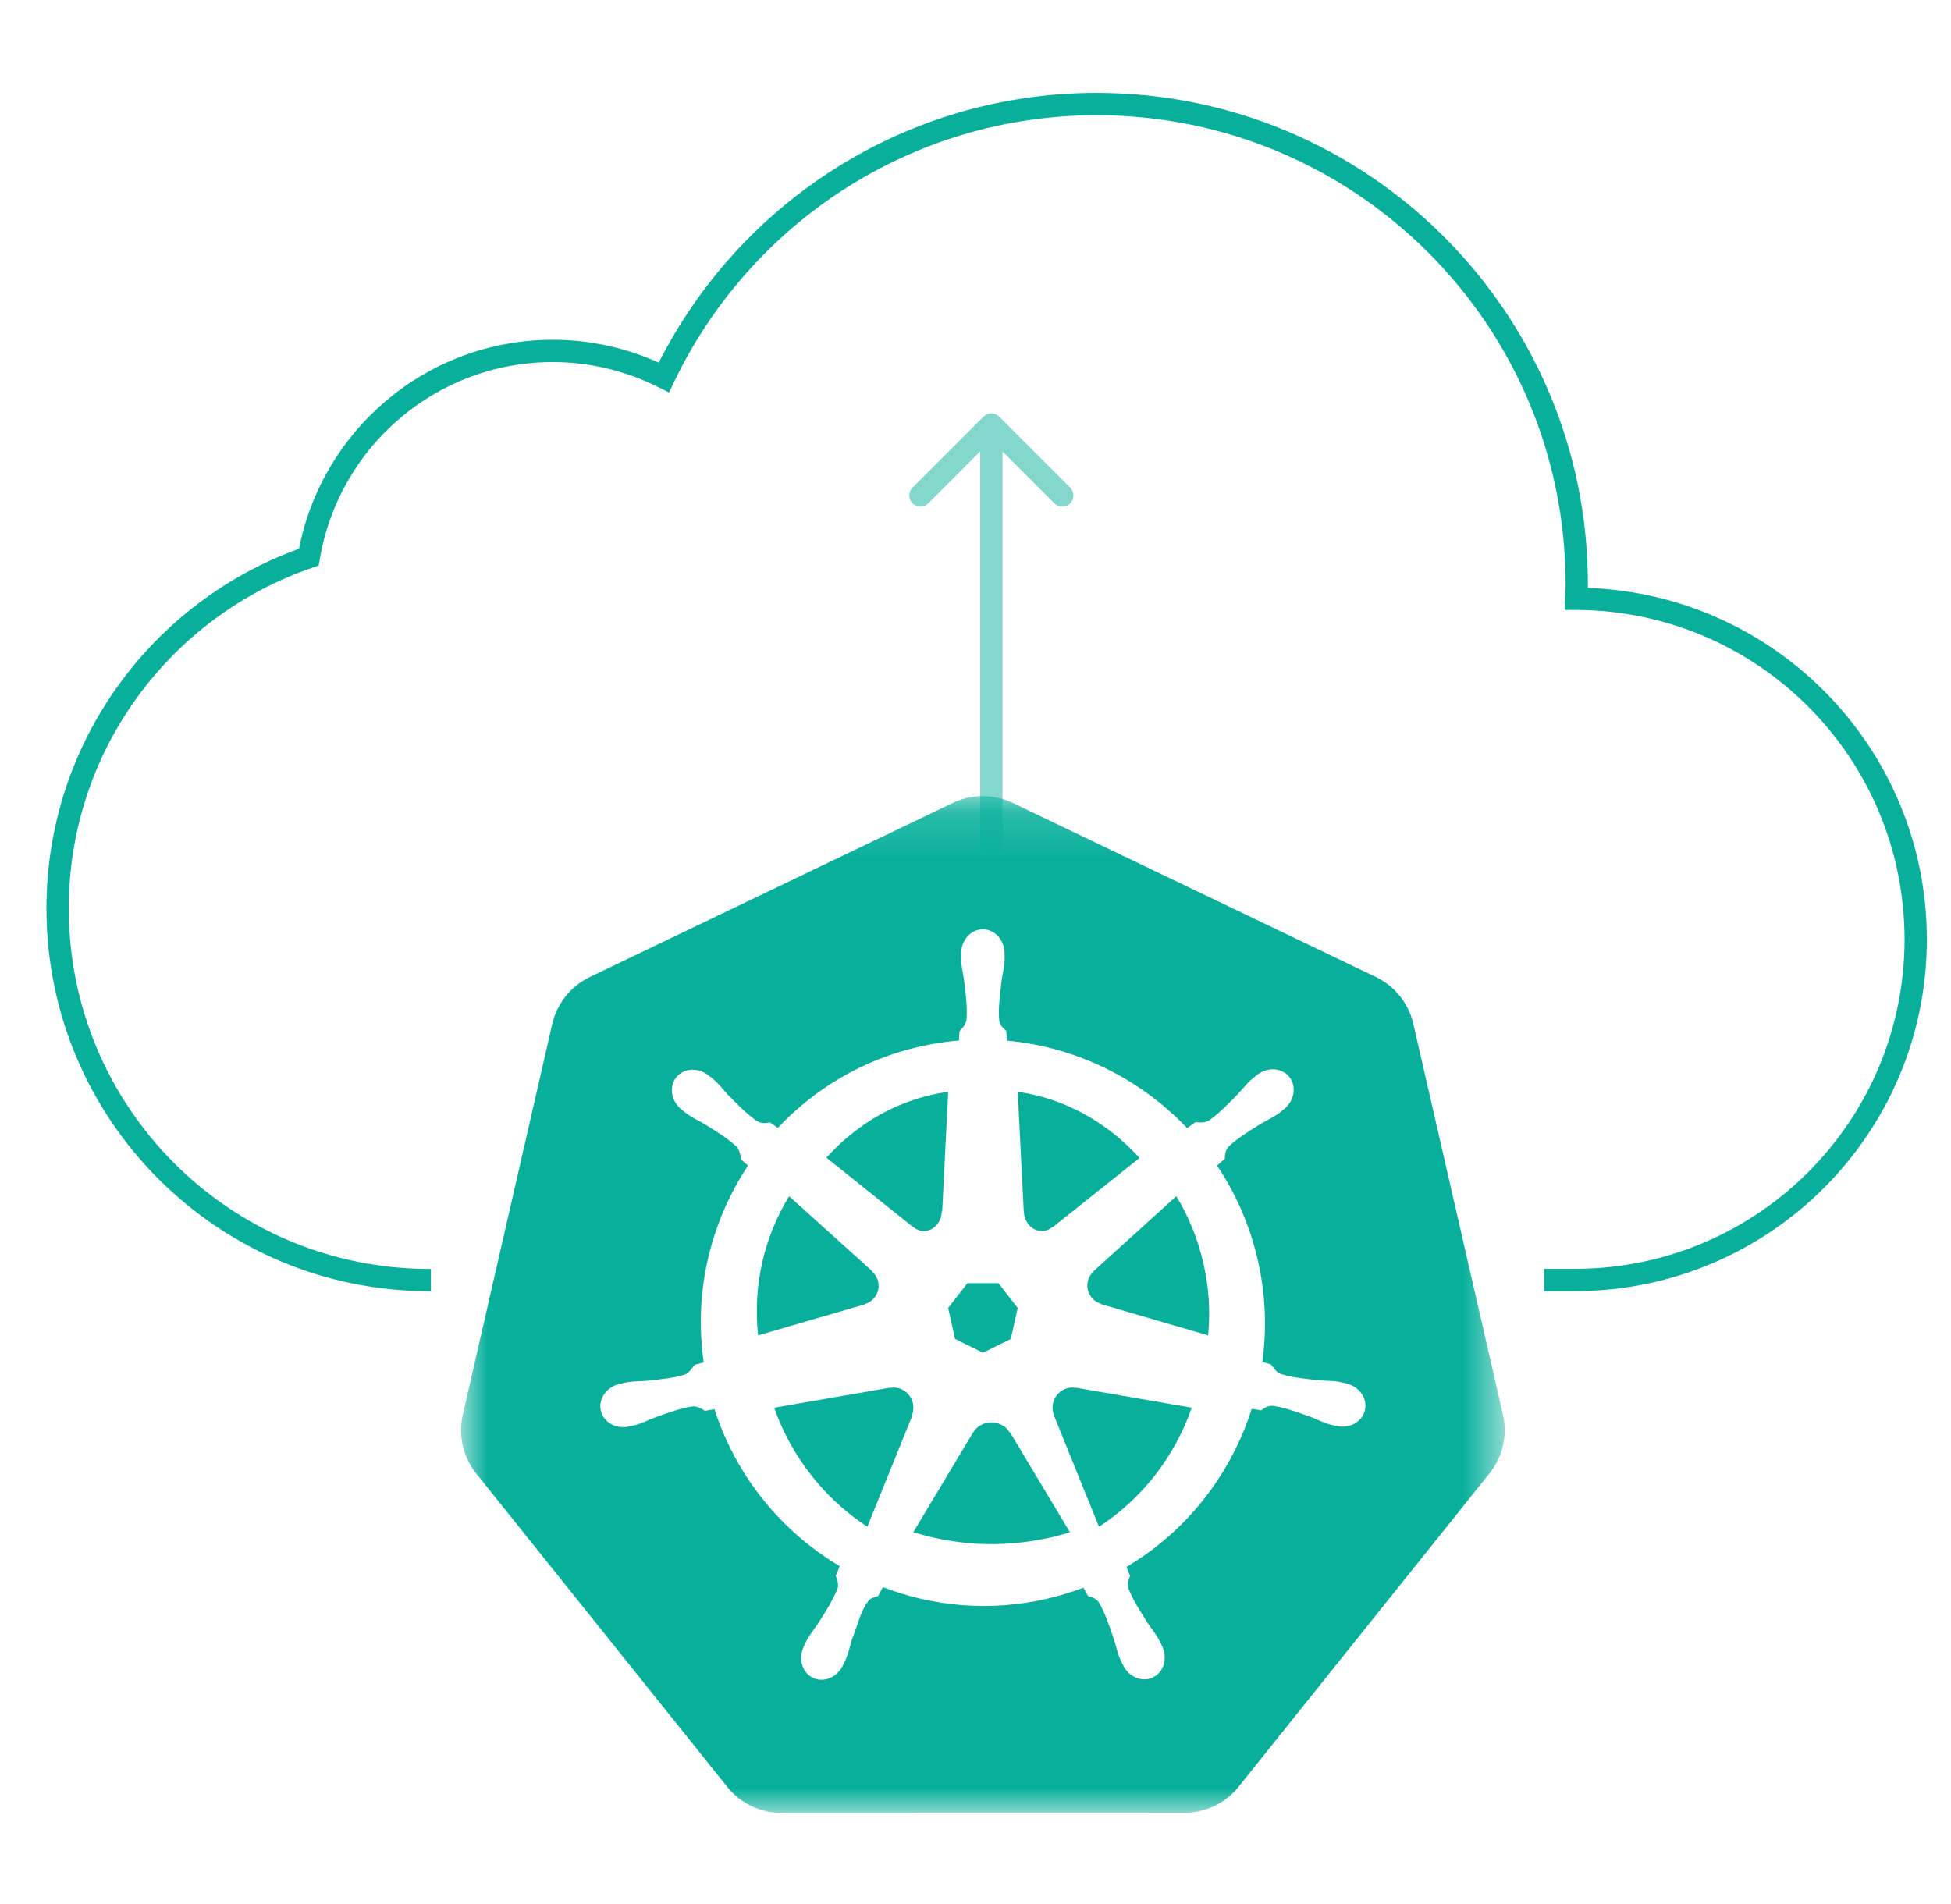 <?xml version="1.0" encoding="UTF-8"?>
<svg xmlns="http://www.w3.org/2000/svg" width="42" height="41" viewBox="0 0 42 41" fill="none">
  <g opacity="0.5">
    <path d="M21.101 18.14C21.101 18.272 21.208 18.38 21.34 18.38C21.473 18.38 21.581 18.272 21.581 18.14H21.101ZM21.51 8.97C21.416 8.876 21.265 8.876 21.171 8.97L19.643 10.498C19.55 10.591 19.55 10.743 19.643 10.837C19.737 10.931 19.889 10.931 19.983 10.837L21.34 9.479L22.698 10.837C22.792 10.931 22.944 10.931 23.038 10.837C23.131 10.743 23.131 10.591 23.038 10.498L21.51 8.97ZM21.581 18.14V9.14H21.101V18.14H21.581Z" fill="#08B09C"></path>
  </g>
  <path fill-rule="evenodd" clip-rule="evenodd" d="M19.652 30.212C19.607 30.012 19.435 29.876 19.244 29.874C19.216 29.873 19.188 29.876 19.16 29.881L19.156 29.876L16.666 30.307C17.05 31.393 17.769 32.279 18.671 32.87L19.635 30.488L19.628 30.479C19.662 30.397 19.672 30.305 19.652 30.212Z" fill="#08B09C"></path>
  <path fill-rule="evenodd" clip-rule="evenodd" d="M18.618 28.075C18.697 28.053 18.771 28.006 18.826 27.936C18.961 27.766 18.937 27.52 18.776 27.378L18.777 27.368L16.987 25.754C16.455 26.627 16.203 27.673 16.32 28.75L18.616 28.082L18.618 28.075Z" fill="#08B09C"></path>
  <path fill-rule="evenodd" clip-rule="evenodd" d="M19.665 26.42C19.728 26.472 19.806 26.503 19.89 26.503C20.097 26.503 20.265 26.319 20.273 26.088L20.283 26.083L20.412 23.506C20.258 23.527 20.103 23.557 19.948 23.597C19.101 23.814 18.365 24.286 17.79 24.924L19.661 26.422L19.665 26.42Z" fill="#08B09C"></path>
  <path fill-rule="evenodd" clip-rule="evenodd" d="M20.56 28.826L21.161 29.124L21.76 28.827L21.909 28.16L21.494 27.626H20.827L20.411 28.16L20.56 28.826Z" fill="#08B09C"></path>
  <path fill-rule="evenodd" clip-rule="evenodd" d="M22.041 26.088C22.044 26.176 22.072 26.264 22.125 26.339C22.255 26.522 22.488 26.556 22.654 26.419L22.661 26.422L24.531 24.93C23.825 24.152 22.905 23.644 21.909 23.506L22.039 26.087L22.041 26.088Z" fill="#08B09C"></path>
  <mask id="mask0_8699_108439" style="mask-type:alpha" maskUnits="userSpaceOnUse" x="9" y="17" width="24" height="23">
    <path fill-rule="evenodd" clip-rule="evenodd" d="M9.925 17.14H32.393V39.031H9.925V17.14Z" fill="white"></path>
  </mask>
  <g mask="url(#mask0_8699_108439)">
    <path fill-rule="evenodd" clip-rule="evenodd" d="M29.384 30.358C29.327 30.608 29.058 30.761 28.78 30.701C28.778 30.7 28.776 30.7 28.773 30.7C28.77 30.699 28.767 30.698 28.764 30.697C28.726 30.688 28.677 30.68 28.643 30.671C28.483 30.628 28.368 30.564 28.224 30.508C27.915 30.397 27.658 30.304 27.409 30.268C27.282 30.258 27.217 30.318 27.147 30.365C27.113 30.358 27.008 30.339 26.947 30.33C26.499 31.744 25.545 32.968 24.252 33.734C24.274 33.788 24.312 33.904 24.33 33.924C24.3 34.003 24.256 34.079 24.294 34.201C24.385 34.437 24.532 34.668 24.709 34.946C24.794 35.075 24.882 35.173 24.959 35.32C24.978 35.355 25.002 35.409 25.02 35.447C25.14 35.705 25.052 36.002 24.821 36.114C24.589 36.226 24.3 36.107 24.175 35.848C24.157 35.811 24.132 35.762 24.117 35.727C24.051 35.575 24.028 35.444 23.981 35.297C23.875 34.985 23.788 34.726 23.661 34.508C23.59 34.402 23.502 34.388 23.422 34.362C23.407 34.337 23.352 34.235 23.322 34.182C23.064 34.28 22.797 34.361 22.52 34.425C21.307 34.701 20.092 34.589 19.008 34.171L18.902 34.363C18.823 34.384 18.747 34.406 18.7 34.462C18.53 34.666 18.462 34.993 18.338 35.305C18.292 35.453 18.27 35.583 18.203 35.736C18.188 35.77 18.163 35.818 18.145 35.855V35.856L18.144 35.857C18.02 36.116 17.731 36.234 17.499 36.122C17.268 36.01 17.18 35.713 17.3 35.455C17.318 35.417 17.342 35.363 17.36 35.328C17.438 35.181 17.525 35.081 17.611 34.953C17.788 34.675 17.943 34.426 18.034 34.189C18.057 34.111 18.023 34.003 17.992 33.924L18.077 33.719C16.833 32.979 15.85 31.799 15.381 30.339L15.177 30.374C15.123 30.343 15.013 30.27 14.909 30.279C14.659 30.315 14.403 30.408 14.094 30.519C13.95 30.575 13.834 30.638 13.674 30.681C13.64 30.69 13.592 30.7 13.553 30.708C13.55 30.709 13.547 30.71 13.544 30.711C13.542 30.711 13.539 30.712 13.537 30.712C13.26 30.772 12.991 30.619 12.934 30.369C12.877 30.118 13.054 29.864 13.329 29.797C13.331 29.797 13.334 29.796 13.336 29.795L13.34 29.794C13.38 29.785 13.429 29.772 13.465 29.765C13.628 29.734 13.76 29.742 13.914 29.729C14.241 29.695 14.511 29.667 14.752 29.59C14.828 29.559 14.901 29.454 14.953 29.387L15.149 29.33C14.929 27.804 15.3 26.307 16.102 25.095L15.953 24.96C15.943 24.902 15.931 24.766 15.859 24.689C15.675 24.516 15.443 24.372 15.164 24.199C15.031 24.12 14.909 24.07 14.776 23.971C14.748 23.95 14.71 23.918 14.679 23.893C14.677 23.891 14.674 23.89 14.672 23.888C14.448 23.708 14.396 23.398 14.557 23.196C14.648 23.082 14.786 23.025 14.93 23.03C15.041 23.034 15.157 23.075 15.255 23.154C15.287 23.179 15.331 23.212 15.359 23.237C15.485 23.345 15.561 23.452 15.667 23.565C15.898 23.8 16.088 23.995 16.297 24.137C16.407 24.201 16.491 24.175 16.575 24.164C16.602 24.184 16.692 24.249 16.744 24.284C17.54 23.436 18.585 22.808 19.799 22.532C20.081 22.467 20.363 22.425 20.644 22.401L20.655 22.203C20.717 22.142 20.787 22.055 20.807 21.96C20.827 21.707 20.794 21.436 20.755 21.108C20.733 20.955 20.697 20.828 20.691 20.662C20.689 20.628 20.691 20.581 20.692 20.541C20.692 20.537 20.691 20.533 20.691 20.529C20.691 20.24 20.9 20.007 21.158 20.007C21.416 20.007 21.626 20.24 21.626 20.529C21.626 20.569 21.628 20.624 21.627 20.662C21.621 20.828 21.585 20.955 21.563 21.108C21.523 21.436 21.489 21.707 21.51 21.96C21.528 22.086 21.602 22.136 21.663 22.195C21.664 22.229 21.67 22.342 21.674 22.404C23.16 22.537 24.541 23.219 25.555 24.287L25.732 24.16C25.793 24.163 25.926 24.182 26.016 24.129C26.225 23.987 26.416 23.791 26.646 23.556C26.752 23.443 26.83 23.336 26.955 23.228C26.984 23.203 27.027 23.17 27.059 23.145C27.283 22.965 27.595 22.984 27.756 23.187C27.917 23.389 27.866 23.699 27.642 23.879C27.61 23.904 27.569 23.94 27.539 23.962C27.405 24.061 27.283 24.111 27.15 24.19C26.87 24.363 26.639 24.507 26.455 24.68C26.368 24.774 26.374 24.862 26.367 24.946C26.341 24.97 26.25 25.051 26.201 25.096C26.604 25.698 26.906 26.381 27.077 27.129C27.247 27.869 27.273 28.61 27.175 29.321L27.364 29.376C27.398 29.424 27.468 29.541 27.566 29.579C27.806 29.655 28.077 29.683 28.404 29.718C28.557 29.731 28.69 29.723 28.852 29.754C28.891 29.761 28.948 29.777 28.988 29.786C29.264 29.853 29.441 30.107 29.384 30.358ZM32.355 30.46L30.425 22.042C30.324 21.601 30.026 21.229 29.617 21.033L21.805 17.288C21.58 17.179 21.331 17.129 21.081 17.142C20.882 17.152 20.688 17.202 20.508 17.288L12.697 21.035C12.288 21.232 11.991 21.603 11.889 22.044L9.962 30.462C9.872 30.854 9.946 31.265 10.165 31.603C10.191 31.643 10.22 31.683 10.25 31.721L15.656 38.471C15.94 38.825 16.37 39.031 16.824 39.031L25.494 39.029C25.949 39.029 26.378 38.823 26.662 38.47L32.066 31.719C32.35 31.365 32.456 30.902 32.355 30.46Z" fill="#08B09C"></path>
  </g>
  <path fill-rule="evenodd" clip-rule="evenodd" d="M25.322 25.754L23.545 27.365L23.546 27.37C23.484 27.425 23.438 27.499 23.418 27.586C23.37 27.799 23.497 28.012 23.703 28.069L23.705 28.078L26.008 28.75C26.056 28.247 26.027 27.726 25.908 27.205C25.789 26.677 25.588 26.19 25.322 25.754Z" fill="#08B09C"></path>
  <path fill-rule="evenodd" clip-rule="evenodd" d="M21.735 30.84C21.692 30.765 21.624 30.703 21.535 30.664C21.468 30.634 21.397 30.62 21.326 30.623C21.172 30.628 21.026 30.707 20.949 30.841H20.947L19.662 32.986C20.551 33.266 21.533 33.329 22.518 33.122C22.694 33.086 22.866 33.041 23.033 32.989L21.745 30.84H21.735Z" fill="#08B09C"></path>
  <path fill-rule="evenodd" clip-rule="evenodd" d="M23.157 29.881C23.125 29.875 23.093 29.872 23.06 29.874C23.005 29.877 22.951 29.891 22.898 29.917C22.694 30.017 22.605 30.265 22.694 30.476L22.691 30.48L23.659 32.87C24.592 32.262 25.291 31.355 25.655 30.307L23.161 29.876L23.157 29.881Z" fill="#08B09C"></path>
  <path fill-rule="evenodd" clip-rule="evenodd" d="M14.181 7.807C15.923 4.367 19.485 2 23.609 2C29.448 2 34.183 6.735 34.183 12.575C34.183 12.603 34.183 12.63 34.181 12.657C38.238 12.803 41.48 16.134 41.48 20.225C41.48 24.395 38.11 27.775 33.945 27.797H33.943L33.24 27.797V27.317L33.942 27.317C37.843 27.296 41 24.13 41 20.225C41 16.314 37.837 13.144 33.928 13.132L33.688 13.132V12.892V12.891V12.885C33.69 12.833 33.693 12.781 33.696 12.735L33.697 12.717C33.701 12.665 33.703 12.619 33.703 12.575C33.703 7 29.183 2.48 23.609 2.48C19.593 2.48 16.133 4.832 14.508 8.229L14.402 8.45L14.183 8.34C13.496 7.995 12.722 7.795 11.901 7.795C9.38 7.795 7.292 9.629 6.885 12.034L6.861 12.175L6.726 12.221C3.675 13.267 1.48 16.154 1.48 19.558C1.48 23.843 4.952 27.314 9.235 27.319H9.276V27.799H9.235C4.687 27.794 1 24.108 1 19.558C1 15.992 3.268 12.962 6.437 11.814C6.939 9.251 9.19 7.315 11.901 7.315C12.715 7.315 13.485 7.494 14.181 7.807Z" fill="#08B09C"></path>
</svg>
